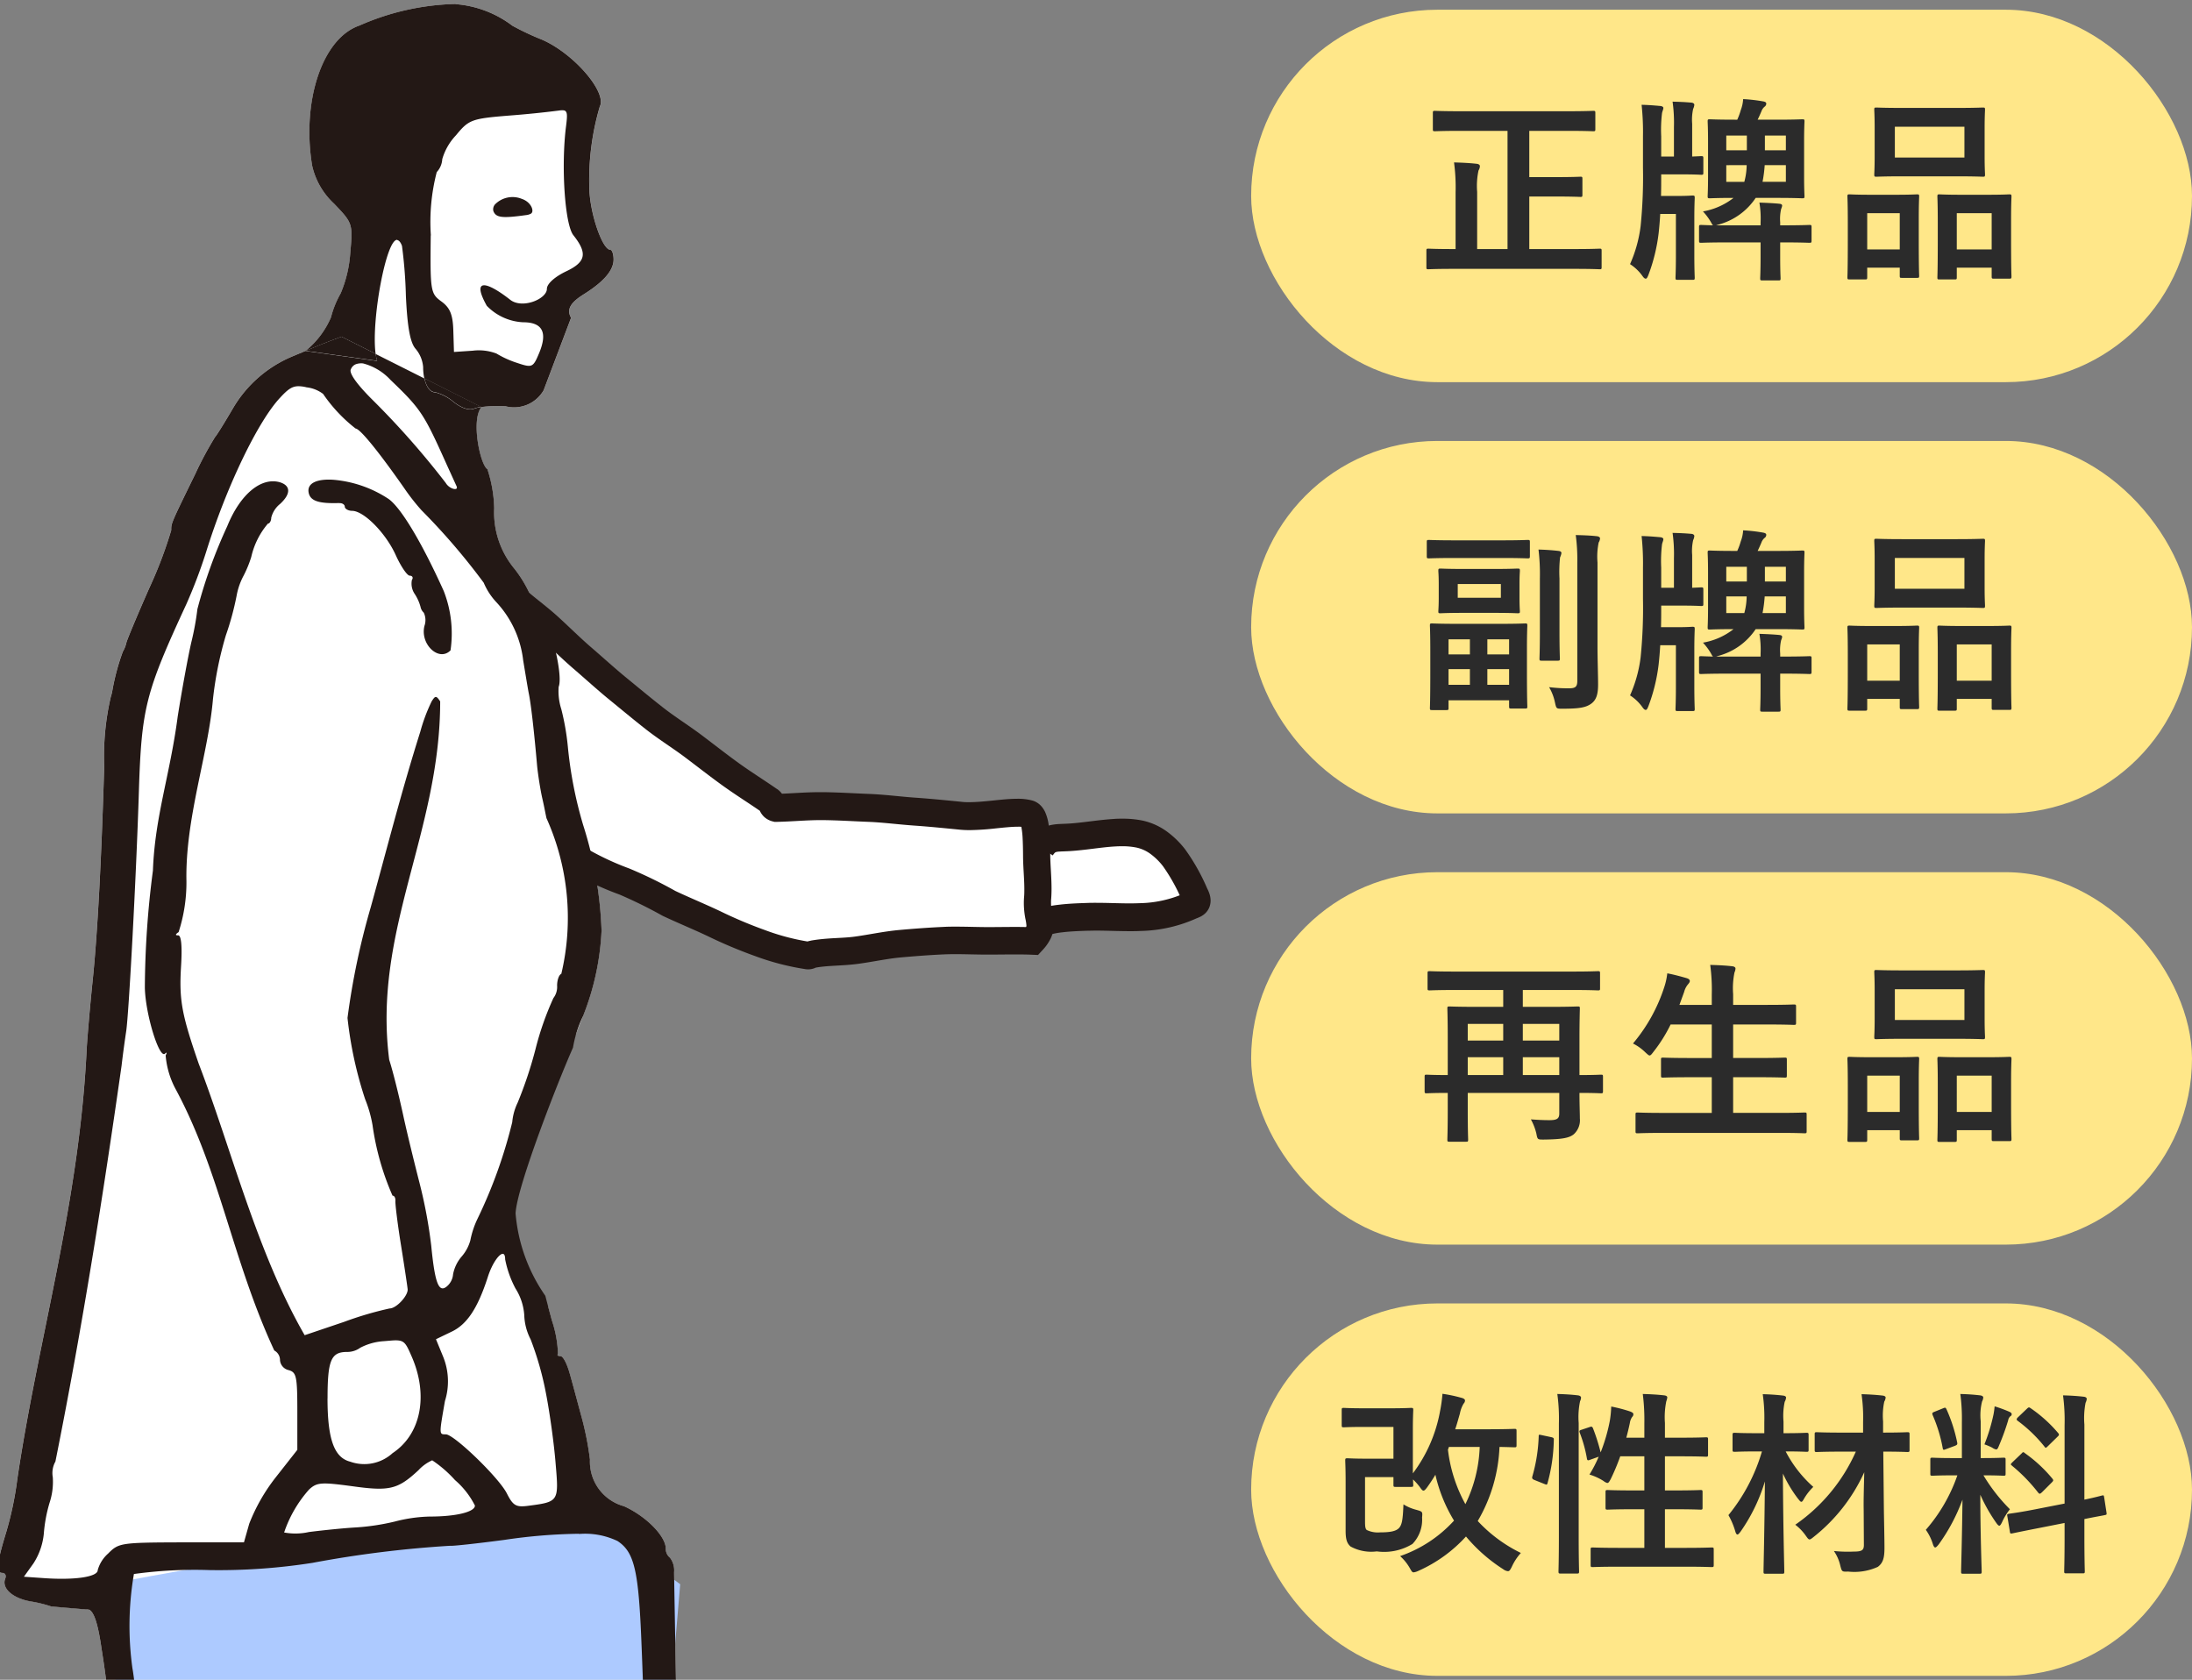 <svg xmlns="http://www.w3.org/2000/svg" width="111.831" height="85.696"><rect width="100%" height="100%" fill="#808080" stroke="none"/><defs><clipPath id="a"><path data-name="Rectangle 240" transform="translate(652 4424)" fill="#fff" stroke="#707070" d="M0 0h63.947v85.696H0z"/></clipPath></defs><g data-name="Group 938" transform="translate(-785.169 -521.504)"><rect data-name="Rectangle 241" width="48" height="19" rx="9.5" transform="translate(849 522)" fill="#ffe789"/><rect data-name="Rectangle 242" width="48" height="19" rx="9.5" transform="translate(849 544)" fill="#ffe789"/><rect data-name="Rectangle 243" width="48" height="19" rx="9.5" transform="translate(849 566)" fill="#ffe789"/><rect data-name="Rectangle 244" width="48" height="19" rx="9.5" transform="translate(849 588)" fill="#ffe789"/><g data-name="Mask Group 51" transform="translate(133.169 -3902.496)" clip-path="url(#a)"><g data-name="Group 937"><path data-name="Path 1855" d="M679.459 4456.472l12.181 8.468 13.1.956.265.973 3.448-.177s2.564 0 3.183.884a28.106 28.106 0 011.5 2.652l-7.78.8-1.326 1.144-11.758.442-10.874-4.244s-3.094-11.139-1.945-12.2" fill="#fff"/><path data-name="Path 1856" d="M688.098 4542.852a2.867 2.867 0 00-1.138-.65 4.641 4.641 0 00-1.469-.232 1.593 1.593 0 01-1.034-.448 7.838 7.838 0 01-.94-1.558 21.756 21.756 0 01-.4-.931 2.9 2.9 0 01-.173-.629.446.446 0 00-.1-.29.308.308 0 00-.245-.119c-.065 0-.078-.011-.078-.011s0-.013.012-.023a.194.194 0 00.047-.141.6.6 0 00-.03-.139.866.866 0 00-.226-.325 3.477 3.477 0 01-.378-.609v-.013a9.256 9.256 0 01-.427-1.005 5.583 5.583 0 01-.325-2.991c.069-.969.151-2.763.188-4.011.021-1.248.073-3.131.118-4.175.023-.623.048-1.463.068-2.265.992-.1 1.837-.188 2.116-.221a2.315 2.315 0 011.29.35l1.369-1.852c.323-.733.306-.768.157-9.675-.054-3.353-.112-6.361-.112-6.684a1.063 1.063 0 00-.212-.738.566.566 0 01-.212-.458c0-.638-1-1.654-2.135-2.169a2.353 2.353 0 01-1.734-2.381 15.641 15.641 0 00-.458-2.281c-.2-.738-.458-1.711-.592-2.169s-.323-.827-.458-.827-.18-.046-.123-.111a5.949 5.949 0 00-.312-1.711l-.184-.683-1.092-.6-1.282-3.779 3.183-9.217.6-.285c.087-.261.21-.574.371-.97a13.427 13.427 0 00.938-4.349 20 20 0 00-.938-5.388 20.989 20.989 0 01-.781-4 12.558 12.558 0 00-.334-1.911 3 3 0 01-.135-1.139c.289-.738-.727-4.338-1.207-4.338a.226.226 0 01-.192-.235 6.353 6.353 0 00-.859-1.454 4.487 4.487 0 01-1.03-3.084 6.768 6.768 0 00-.347-1.988c-.38-.246-.845-2.547-.3-3.174h-.007a6.394 6.394 0 011.248-.038 1.742 1.742 0 001.934-.816l1.4-3.7c-.3-.51.146-.884.661-1.207 1.016-.638 1.508-1.219 1.508-1.765 0-.269-.077-.492-.166-.492-.415-.012-1.053-1.9-1.074-3.165a13.252 13.252 0 01.536-4.146c.38-.727-1.319-2.7-2.939-3.408a13.744 13.744 0 01-1.519-.715 5.49 5.49 0 00-2.885-1.1v-.011a12.85 12.85 0 00-4.919 1.1c-1.911.658-2.95 3.877-2.415 7.142a3.752 3.752 0 001.119 1.946c.95.992.961 1.016.827 2.515a6.374 6.374 0 01-.492 2.066 4.922 4.922 0 00-.492 1.219 4.465 4.465 0 01-1.291 1.707c-.272.112-.534.224-.669.278a6.352 6.352 0 00-3.062 2.684c-.424.724-.827 1.373-.893 1.431a17.661 17.661 0 00-1.007 1.877c-1.251 2.558-1.231 2.515-1.231 2.884a21.9 21.9 0 01-1.116 2.938c-.627 1.419-1.154 2.681-1.174 2.8a1.543 1.543 0 01-.18.449 11.678 11.678 0 00-.535 1.988 2.158 2.158 0 01-.08.324 13.344 13.344 0 00-.334 3.542c-.146 4.888-.346 8.542-.581 10.844a106.33 106.33 0 00-.312 3.543c-.369 7.88-2.5 14.887-3.546 22.006a16.946 16.946 0 01-.569 2.7c-.48 1.574-.524 2.055-.177 2.055.135 0 .2.135.135.292-.192.492.377 1 1.3 1.162a6.35 6.35 0 011.05.257l1.791.153.1.009a.17.17 0 01.04.015v-.012c.255.123.458.747.635 2a46.8 46.8 0 01.57 5.645 20.407 20.407 0 00.13 5.835l.746 2.352.049.155c-.037.056 0 .163.091.288a1.28 1.28 0 00.2.22 2.68 2.68 0 001.357.422c.106 3.607.3 8.719.624 16.087l.288 6.542v.026l.013.013v.013h.026l.867.428.837.406-.106 1.325a7.821 7.821 0 00-.007 2.175 2.015 2.015 0 00.673 1.16 6.326 6.326 0 001.917.983 12.479 12.479 0 002.61.576 7.018 7.018 0 01.87.124 2.817 2.817 0 01.308.065.506.506 0 01.169.073 1.253 1.253 0 00.346.138 3.772 3.772 0 00.526.162 5.566 5.566 0 00.987.2.451.451 0 01.311.139.25.25 0 00.076.049c.04.012.079.023.128.035a2.065 2.065 0 00.373.05 8.246 8.246 0 001.105.055 6.975 6.975 0 011.074.066c.128.022.242.031.3.052a.218.218 0 01.079.037c.014.012 0 .013 0-.013a.131.131 0 00.066.112.12.12 0 00.114.01.655.655 0 00.275-.162 1.722 1.722 0 01.213-.16.493.493 0 01.016.077.219.219 0 00.107.176 1.275 1.275 0 00.269.066 5.569 5.569 0 001-.059 4.439 4.439 0 002.329-.672 4.4 4.4 0 001.245-2.063 2.616 2.616 0 00.245-1.766 3.106 3.106 0 01-.139-.376.839.839 0 01-.031-.152.294.294 0 01-.016-.087.411.411 0 00-.187-.362 2.182 2.182 0 00-.531-.289 4.8 4.8 0 00-1.552-.356 6.581 6.581 0 01-2.6-.563 1.5 1.5 0 01-.943-1.255 1.894 1.894 0 01.023-.408.251.251 0 01.122-.167.437.437 0 01.28 0 2.451 2.451 0 01.49.163 20.772 20.772 0 002.236.679c.959.249 1.946.483 2.47.567a1.92 1.92 0 001.076-.162.733.733 0 01.367-.139.322.322 0 01.244.106.93.93 0 00.477.151 3.83 3.83 0 00.722-.024 4.945 4.945 0 01.6-.033.26.26 0 01.141.021h.005a.092.092 0 00.024.074.109.109 0 00.064.05c.065.021.141.044.243.067a5.747 5.747 0 00.829.061 4.816 4.816 0 001.72-.258 1.581 1.581 0 00.538-.272.386.386 0 00.111-.182.247.247 0 00-.032-.2.168.168 0 01-.042-.09h.026a.831.831 0 00.751-.317 2.008 2.008 0 00.417-.89 2.355 2.355 0 00-.403-2.064z" fill="#fff"/><path data-name="Path 1975" d="M658.667 4518.9l-1.17-14.078s6.566-1.3 9.74-1.561 14.826-1.918 14.826-1.918l4.639 3.479-1.344 15.873-18.121 5z" fill="#adcaff"/><path data-name="Path 1857" d="M677.26 4434.421a.383.383 0 00-.09.345c.131.342.448.378 1.678.206a.622.622 0 00.262-.086v-.007c.145-.116-.008-.574-.495-.736a1.255 1.255 0 00-1.353.277" fill="#231815"/><path data-name="Path 1858" d="M669.42 4441.175l1.743.876c-.234-1.71.55-5.915 1.11-5.812v.012c.077.011.166.1.235.292a23.734 23.734 0 01.2 2.558c.077 1.622.223 2.392.5 2.7a1.639 1.639 0 01.38.927 2.761 2.761 0 00.059.578l2.906 1.461a6.363 6.363 0 011.248-.039 1.743 1.743 0 001.934-.816l1.4-3.7c-.3-.51.146-.884.661-1.207 1.016-.638 1.508-1.219 1.508-1.766 0-.269-.077-.492-.166-.492-.415-.012-1.053-1.9-1.073-3.165a13.25 13.25 0 01.535-4.146c.38-.727-1.319-2.7-2.938-3.408a13.792 13.792 0 01-1.52-.715 5.492 5.492 0 00-2.884-1.1v-.011a12.848 12.848 0 00-4.919 1.1c-1.911.658-2.95 3.877-2.415 7.142a3.751 3.751 0 001.119 1.946c.95.993.962 1.016.827 2.515a6.376 6.376 0 01-.492 2.066 4.927 4.927 0 00-.492 1.219 4.469 4.469 0 01-1.291 1.707l.338-.136a34.244 34.244 0 011.488-.581m4.561-5.17a10.067 10.067 0 01.3-3.231 1.048 1.048 0 00.281-.658 2.954 2.954 0 01.7-1.219c.658-.8.792-.85 2.727-1.007a51.247 51.247 0 002.526-.255.948.948 0 01.243-.011c.192.031.192.235.123.781-.266 2.057-.065 5.042.369 5.588.727.918.65 1.365-.369 1.846-.581.278-.981.635-.981.893 0 .515-1.254 1.041-1.873.555-1.184-.93-2-1.14-1.193.309a2.763 2.763 0 001.857.84c1.05 0 1.221.588.818 1.561-.312.75-.357.77-1.119.515a5.009 5.009 0 01-1.062-.48 2.525 2.525 0 00-1.208-.146l-.961.065-.032-1.073c-.023-.838-.169-1.184-.615-1.508-.547-.4-.569-.527-.538-3.365" fill="#231815"/><path data-name="Path 1860" d="M656.548 4506.116h-.04a.21.21 0 01.04.015z" fill="#231815"/><path data-name="Path 1861" d="M658.77 4522.391l-.091-.287c-.036.055 0 .163.091.287" fill="#231815"/><path data-name="Path 1862" d="M671.242 4442.408a2.223 2.223 0 01-.075-.357l-1.743-.876c-.46.169-1.13.426-1.488.581-.109.043-.224.09-.337.137l-.006.006z" fill="#231815"/><path data-name="Path 1863" d="M674.2 4444.008a2.362 2.362 0 01.95.5c.423.323.792.446 1.073.323a1.652 1.652 0 01.338-.073l-2.906-1.46c.093.429.289.707.545.707" fill="#231815"/><path data-name="Path 1864" d="M669.312 4449.669c.154-.011.278.077.278.18s.169.212.38.212c.615.012 1.743 1.173 2.235 2.292.257.558.569 1.016.7 1.016s.192.1.111.212a.933.933 0 00.146.726 2.308 2.308 0 01.292.65.552.552 0 00.166.3.885.885 0 01.035.672c-.235.938.738 1.854 1.33 1.25a5.962 5.962 0 00-.346-3.027c-1.141-2.527-2.192-4.26-2.818-4.7a6.014 6.014 0 00-2.781-.973c-.839-.065-1.419.158-1.285.692.1.393.535.527 1.554.492" fill="#231815"/><path data-name="Path 1865" d="M688.098 4542.851a2.858 2.858 0 00-1.138-.65 4.639 4.639 0 00-1.47-.232 1.589 1.589 0 01-1.034-.448 7.843 7.843 0 01-.94-1.558c-.15-.327-.288-.655-.4-.931a2.888 2.888 0 01-.174-.63.442.442 0 00-.1-.29.308.308 0 00-.245-.119c-.065 0-.078-.011-.078-.011s0-.013.012-.023a.193.193 0 00.048-.141.6.6 0 00-.031-.139.862.862 0 00-.226-.325 3.525 3.525 0 01-.378-.609v-.013a9.232 9.232 0 01-.427-1.005 5.584 5.584 0 01-.325-2.991c.069-.969.151-2.763.188-4.011.021-1.248.073-3.131.118-4.175.029-.787.061-1.921.083-2.886l-1.724.113c-.013 3.412-.162 8.027-.331 9.805-.33 3.573-.215 4.269 1.287 7.118.191.365.369.714.491.977a3.063 3.063 0 01.151.34l.039.1a.126.126 0 01.015.052c0-.026-.013.01-.034.037a.793.793 0 01-.149.132 2.233 2.233 0 01-.5.322 4.254 4.254 0 01-1.288.335 18.3 18.3 0 01-1.9.15 13.935 13.935 0 01-1.783-.069 3.84 3.84 0 01-.626-.12.616.616 0 01-.311-.156.582.582 0 01-.1-.251c-.018-.14-.049-.314-.069-.519-.04-.419-.07-.952-.076-1.538a22.672 22.672 0 01.184-3.35c.064-.435.136-.894.146-1.021s.072-.475.14-.8c.45-2.177.766-3.763.8-4.184a6.027 6.027 0 01.268-1.064 21.073 21.073 0 00.535-2.371 21.441 21.441 0 00.126-3.736l-1.542.1a32.052 32.052 0 01-.691 5.712c-.177.758-.367 1.617-.409 1.934a7.491 7.491 0 01-.4 2.035 14.056 14.056 0 00-.4 2.608 63.764 63.764 0 00-.253 4.319c-.043 1.77-.064 2.636-.058 3.235a7.192 7.192 0 00.2 1.468l.2.983-1.237-.074c-.724-.038-1.872-.1-2.561-.157a35.77 35.77 0 00-3.245-.073 17.282 17.282 0 00-2.475.185 1.958 1.958 0 01-.721.073c-.141-.031-.222-.12-.316-.306a1.211 1.211 0 01-.114-.394 6.735 6.735 0 01-.1-.68 32.443 32.443 0 01-.085-1.9 16.633 16.633 0 01.217-3.429.816.816 0 00.053-.36.257.257 0 00-.044-.139.124.124 0 00-.116-.058h.026v-.013a.162.162 0 01-.029-.1 2.559 2.559 0 01-.08-.443 14.619 14.619 0 01-.122-1.471 57.118 57.118 0 00-.3-3.666 58.406 58.406 0 01-.222-8.005v-.407l-.937.062h-.79c.105 3.609.3 8.728.625 16.114l.288 6.541v.026l.014.013v.013h.026l.867.427.837.406-.107 1.325a7.831 7.831 0 00-.007 2.175 2.016 2.016 0 00.673 1.16 6.323 6.323 0 001.917.983 12.491 12.491 0 002.61.576 7.009 7.009 0 01.87.124 2.846 2.846 0 01.308.065.5.5 0 01.168.073 1.248 1.248 0 00.347.138 3.749 3.749 0 00.526.162 5.525 5.525 0 00.986.2.45.45 0 01.311.139.261.261 0 00.076.05c.04.012.079.024.128.035a2.079 2.079 0 00.373.049 8.211 8.211 0 001.105.055 6.948 6.948 0 011.073.066c.128.022.242.031.3.052a.211.211 0 01.079.036c.013.012 0 .013 0-.013a.131.131 0 00.065.112.121.121 0 00.115.01.653.653 0 00.274-.162 1.672 1.672 0 01.213-.16.419.419 0 01.016.077.221.221 0 00.107.176 1.262 1.262 0 00.269.066 5.563 5.563 0 001-.059 4.437 4.437 0 002.329-.672 4.4 4.4 0 001.245-2.063 2.617 2.617 0 00.245-1.766 3.052 3.052 0 01-.139-.376.879.879 0 01-.031-.152.316.316 0 01-.016-.087.409.409 0 00-.187-.362 2.18 2.18 0 00-.53-.289 4.8 4.8 0 00-1.552-.356 6.586 6.586 0 01-2.6-.563 1.5 1.5 0 01-.943-1.255 1.9 1.9 0 01.022-.408.252.252 0 01.122-.167.438.438 0 01.28 0 2.453 2.453 0 01.49.163 20.7 20.7 0 002.236.679c.959.249 1.947.483 2.47.567a1.92 1.92 0 001.076-.162.733.733 0 01.367-.139.325.325 0 01.244.106.929.929 0 00.477.151 3.831 3.831 0 00.722-.024 5.019 5.019 0 01.6-.033.256.256 0 01.141.022h.005a.049.049 0 010-.012.125.125 0 01-.009-.027h.013c-.005.009 0 .018 0 .027a.055.055 0 00.006.012h-.008a.1.1 0 00.023.074.111.111 0 00.064.049c.066.021.141.045.243.067a5.852 5.852 0 00.828.061 4.807 4.807 0 001.72-.258 1.584 1.584 0 00.539-.272.39.39 0 00.111-.182.247.247 0 00-.033-.2.167.167 0 01-.042-.089h.026a.832.832 0 00.751-.318 2.014 2.014 0 00.417-.889 2.356 2.356 0 00-.412-2.061m-13.172 6.32a.785.785 0 00.627.155 1.066 1.066 0 01.331-.021.246.246 0 01.181.069.477.477 0 00.308.156 1.784 1.784 0 00.461.047 6.614 6.614 0 011.446.22 3.336 3.336 0 01.615.2c.066.034.129.058.169.082.014.013.027.025.04.025a2.782 2.782 0 01-.747 1.346 1.313 1.313 0 01-.646.467 5.227 5.227 0 01-1.345.083q-2.061-.011-3.246-.087a5.622 5.622 0 01-1.482-.219 14.447 14.447 0 00-4.179-.958 6.061 6.061 0 01-1.88-.345 1.932 1.932 0 01-1.04-.741 1.812 1.812 0 01-.018-1.36 14.368 14.368 0 00.267-1.474 2 2 0 01.317-.86c.085-.094.122-.157.209-.2a1.4 1.4 0 01.518-.079h.026c.6-.007 1.769.043 4.2.165a7.99 7.99 0 012.017.266 1.2 1.2 0 01.738.751 6.125 6.125 0 001.33 1.737 4.268 4.268 0 00.78.574m11.351-4.059a4.3 4.3 0 01-2.161.031 17.267 17.267 0 00-2.737-.152 5.414 5.414 0 01-1.8-.169c-.376-.141-1.489-.437-2.477-.672a6.233 6.233 0 01-1.815-.641.748.748 0 01-.352-.318c-.055-.089-.044-.151.041-.242a.512.512 0 01.138-.07c.078-.016.191-.045.317-.062.252-.044.57-.081.924-.1a8.656 8.656 0 011.9.013 7.986 7.986 0 002.548-.259l1.717-.375.616.54a5.8 5.8 0 001.209.826 1.542 1.542 0 00.936.237 1.733 1.733 0 01.4.01 3.691 3.691 0 01.539.162c.412.153.608.387.616.615s-.151.451-.552.63" fill="#231815"/><path data-name="Path 1866" d="M686.214 4543.867a3.711 3.711 0 00-.539-.162 1.714 1.714 0 00-.4-.01 1.542 1.542 0 01-.936-.237 5.791 5.791 0 01-1.209-.826l-.616-.54-1.717.375a7.993 7.993 0 01-2.548.259 8.659 8.659 0 00-1.9-.013 9.429 9.429 0 00-.924.105c-.127.017-.24.047-.317.063a.512.512 0 00-.138.07c-.085.091-.1.153-.041.242a.749.749 0 00.352.317 6.251 6.251 0 001.815.641c.988.235 2.1.53 2.477.671a5.413 5.413 0 001.8.169 17.3 17.3 0 012.736.151 4.307 4.307 0 002.161-.031c.4-.179.573-.413.552-.63s-.2-.462-.616-.615" fill="#231815"/><g data-name="Group 936" fill="#231815"><path data-name="Path 1867" d="M680.891 4468.337a15.327 15.327 0 002.716 1.3 23.56 23.56 0 012.2 1.085c.786.369 1.565.688 2.3 1.036a24.057 24.057 0 002.4 1.011 12.948 12.948 0 002.585.673l.092-.7-.1.7a1.029 1.029 0 00.144.011.9.9 0 00.3-.051.922.922 0 00.133-.059l.018-.01-.186-.357.033.4a.457.457 0 00.153-.044l-.186-.357.033.4h.035l.035-.006c.639-.121 1.38-.089 2.2-.2.783-.109 1.5-.267 2.184-.327.738-.066 1.47-.122 2.2-.154.186-.008.376-.011.569-.011.52 0 1.063.023 1.63.023h.012c.453 0 .909-.008 1.359-.008.3 0 .594 0 .882.014l.326.013.221-.239a2.421 2.421 0 00.43-.614 1.548 1.548 0 00.146-.659 3.313 3.313 0 00-.078-.61 2.812 2.812 0 01-.056-.537c0-.064 0-.133.008-.208.013-.172.018-.342.018-.511 0-.629-.064-1.24-.066-1.743a11.416 11.416 0 00-.079-1.508 2.422 2.422 0 00-.175-.648 1.22 1.22 0 00-.219-.332.97.97 0 00-.433-.268 2.8 2.8 0 00-.776-.092c-.4 0-.828.048-1.25.091s-.84.083-1.2.083c-.132 0-.256 0-.369-.016-.782-.077-1.57-.157-2.371-.213-.754-.051-1.543-.159-2.375-.192-.774-.03-1.568-.082-2.382-.09h-.107c-.8 0-1.568.076-2.286.09l.015.707.173-.686-.1.413.29-.3a.448.448 0 00-.186-.109l-.1.413.29-.3-.3.319.391-.207a.455.455 0 00-.087-.113l-.3.319.391-.207-.154.081.156-.076-.154.081.156-.076v-.01a1.435 1.435 0 00-.105-.2 1.112 1.112 0 00-.274-.289l-.008-.006h-.007c-.669-.464-1.346-.885-1.972-1.338s-1.252-.944-1.9-1.433c-.671-.5-1.35-.923-1.939-1.385-.618-.483-1.23-.992-1.85-1.5-.6-.49-1.187-1.027-1.8-1.555-.582-.5-1.143-1.062-1.747-1.611-.646-.584-1.309-1.038-1.817-1.533l-.983 1.017c.628.6 1.3 1.063 1.849 1.563.57.517 1.139 1.089 1.776 1.637.592.509 1.187 1.054 1.827 1.578.615.5 1.234 1.018 1.874 1.519.672.524 1.36.95 1.961 1.4.634.476 1.265.973 1.924 1.448.68.49 1.365.915 1.993 1.352l.4-.581-.419.57.177-.241-.254.157.077.084.177-.241-.254.157.151-.093-.159.079.008.014.151-.093-.159.079.028.06a1 1 0 00.219.306.99.99 0 00.439.233l.092.023h.1c.79-.017 1.548-.091 2.256-.09h.094c.761.007 1.541.057 2.34.089.741.028 1.516.133 2.333.19.77.053 1.545.132 2.33.209.169.017.338.023.507.023a13.36 13.36 0 001.346-.091c.424-.044.816-.084 1.105-.083a1.494 1.494 0 01.38.036l.125-.428-.326.307a.453.453 0 00.2.12l.125-.428-.326.307.156-.147-.194.1a.227.227 0 00.038.051l.156-.147-.194.1a.756.756 0 01.042.149 4.288 4.288 0 01.064.591c.013.247.019.532.021.837 0 .6.066 1.2.065 1.735 0 .141 0 .277-.013.4-.008.11-.012.215-.012.314a4.235 4.235 0 00.078.792 2.4 2.4 0 01.055.354.118.118 0 01-.015.064 1.072 1.072 0 01-.186.249l.519.48.028-.707a24.575 24.575 0 00-.937-.016c-.466 0-.923.008-1.36.008h-.011c-.526 0-1.069-.023-1.63-.023-.208 0-.418 0-.631.013-.762.034-1.516.09-2.268.158-.8.073-1.542.239-2.249.335-.646.093-1.413.056-2.262.207l.127.7-.057-.705a1.017 1.017 0 00-.259.056 1.03 1.03 0 00-.13.058l-.022.012.217.41-.135-.443a.489.489 0 00-.082.033l.217.41-.135-.443.152.5v-.538a.527.527 0 00-.152.023l.152.5v-.111l.058-.405h-.058v.409l.058-.405h-.01a11.6 11.6 0 01-2.3-.606 22.585 22.585 0 01-2.255-.953c-.781-.37-1.561-.689-2.3-1.038a22.463 22.463 0 00-2.344-1.143 13.982 13.982 0 01-2.466-1.19l-.709 1.224z"/><path data-name="Path 1868" d="M705.71 4467.642a.61.61 0 01.12-.151l.029-.017a.761.761 0 01.2-.03c.117-.009.286-.011.5-.023.846-.051 1.624-.2 2.348-.239.113-.007.227-.01.338-.01a3.583 3.583 0 01.751.071 1.885 1.885 0 01.707.327 3.2 3.2 0 01.634.626 9.234 9.234 0 01.962 1.733c.027.056.044.093.048.105l.291-.093h-.3a.3.3 0 00.012.093l.291-.093h.186l-.451-.184a.484.484 0 00-.037.184h.488l-.451-.184.5.2-.349-.409a.542.542 0 00-.147.205l.5.2-.349-.409.253.3-.188-.342a.376.376 0 00-.065.046l.253.3-.188-.342.085.155-.078-.159h-.007l.085.155-.078-.159c-.009.005-.061.022-.158.068a5.9 5.9 0 01-2.315.511c-.162.007-.329.01-.5.01-.545 0-1.122-.029-1.715-.029-.15 0-.3 0-.453.007-.467.016-.952.032-1.442.092a5.267 5.267 0 00-1.464.375l.565 1.3a3.887 3.887 0 011.073-.268c.4-.05.85-.067 1.314-.082.133 0 .269-.006.407-.006.545 0 1.123.029 1.715.029.185 0 .371 0 .559-.011a7.282 7.282 0 002.869-.65l-.03-.062.028.063-.03-.062.028.063c.007 0 .08-.028.2-.086a1.028 1.028 0 00.212-.145.878.878 0 00.228-.32.932.932 0 00.068-.35 1.16 1.16 0 00-.083-.416c-.037-.1-.073-.166-.09-.2a10.4 10.4 0 00-1.127-2 4.623 4.623 0 00-.919-.9 3.3 3.3 0 00-1.237-.563 4.971 4.971 0 00-1.05-.1c-.143 0-.284 0-.42.013-.846.051-1.624.2-2.348.239-.156.009-.3.012-.458.021a2.8 2.8 0 00-.372.043 1.576 1.576 0 00-.629.265 1.918 1.918 0 00-.5.551l1.2.753z"/></g><path data-name="Path 1869" d="M672.028 4498.136c1.453-.961 1.843-2.964.961-4.953-.28-.646-.358-.8-.807-.8-.144 0-.335.022-.593.042a3 3 0 00-1.216.338 1.118 1.118 0 01-.672.212c-.816 0-.993.424-.993 2.369 0 2.069.335 3.019 1.15 3.231a2.141 2.141 0 002.17-.439z" fill="none"/><path data-name="Path 1870" d="M674.743 4448.643c.177.312.692.435.535.134-.043-.092-.254-.561-.48-1.052-1.173-2.615-1.317-2.85-2.881-4.347a2.884 2.884 0 00-1.4-.839.843.843 0 00-.346.034.452.452 0 00-.278.278c-.08.212.358.807 1.173 1.611a42.428 42.428 0 013.677 4.181z" fill="none"/><path data-name="Path 1871" d="M667.767 4499.99a6.33 6.33 0 00-1.273 2.192 3.136 3.136 0 001.265-.023c.7-.089 1.777-.2 2.392-.234a11.629 11.629 0 001.988-.3 7.633 7.633 0 011.789-.255c1.342 0 2.3-.237 2.3-.561a4.216 4.216 0 00-1.016-1.3 6.2 6.2 0 00-1.173-1.016v.012a2.109 2.109 0 00-.693.5c-1.05.973-1.465 1.085-3.376.816-1.588-.212-1.8-.203-2.203.169z" fill="none"/><path data-name="Path 1872" d="M677.681 4487.975c-.177-.069-.569.447-.8 1.2-.515 1.585-1.062 2.4-1.854 2.773l-.784.378.357.872a3.341 3.341 0 01.1 2.281c-.3 1.731-.3 1.7.046 1.7.423 0 2.727 2.223 3.119 3.027.3.593.458.692 1.016.627 1.634-.212 1.634-.2 1.465-2.169a38.21 38.21 0 00-.492-3.577 15.935 15.935 0 00-.781-2.75 2.873 2.873 0 01-.326-1.25 2.906 2.906 0 00-.435-1.331 5.319 5.319 0 01-.535-1.5c-.004-.17-.038-.258-.096-.281z" fill="none"/><path data-name="Path 1873" d="M664.448 4502.693l.269-.95a9.315 9.315 0 011.354-2.369l1.1-1.4v-1.98c0-1.786-.046-1.977-.449-2.089a.567.567 0 01-.435-.5.553.553 0 00-.292-.5c-2.146-4.627-2.75-9.073-5.007-13.288a4.384 4.384 0 01-.535-1.765c.078-.146.054-.181-.034-.089-.3.267-1-2.046-1.027-3.376a47.471 47.471 0 01.412-5.969c.1-2.761.873-4.873 1.264-7.857.212-1.342.524-3.042.693-3.78a14.056 14.056 0 00.312-1.7 25.4 25.4 0 011.522-4.226c.669-1.655 1.754-2.538 2.715-2.235.535.178.524.592-.023 1.1a1.3 1.3 0 00-.447.7c0 .157-.08.3-.169.3a3.979 3.979 0 00-.85 1.7 5.857 5.857 0 01-.4.973 3.45 3.45 0 00-.349 1.015 14.542 14.542 0 01-.547 2.012 18.362 18.362 0 00-.658 3.254c-.246 2.861-1.419 6.08-1.353 9.287a8.214 8.214 0 01-.4 2.6c-.177.121-.189.166-.02.166s.211.538.143 1.612c-.1 1.7.035 2.435.9 4.927 1.677 4.372 2.961 9.614 5.408 13.86l2.014-.681a17.5 17.5 0 012.324-.684c.346 0 .961-.669.916-.993-.012-.123-.166-1.119-.335-2.215s-.3-2.124-.289-2.269-.046-.277-.146-.277a13.6 13.6 0 01-1.019-3.589 6.4 6.4 0 00-.378-1.331 19.991 19.991 0 01-.9-4.146 37.4 37.4 0 011.185-5.645c.85-3.073 1.554-5.869 2.527-8.953a8.867 8.867 0 01.581-1.553c.189-.3.235-.3.435 0-.009 6.684-3.454 11.7-2.6 18.287.192.592.5 1.866.715 2.838s.592 2.515.827 3.431a24.643 24.643 0 01.6 3.208c.192 1.934.392 2.426.8 2.08a.9.9 0 00.315-.616 1.943 1.943 0 01.446-.915 2.106 2.106 0 00.435-.816 4.556 4.556 0 01.369-1.108 24.77 24.77 0 001.768-4.919 2.873 2.873 0 01.278-1 21.013 21.013 0 00.907-2.719 15.12 15.12 0 01.916-2.615.934.934 0 00.188-.635c0-.291.1-.561.215-.6a12.4 12.4 0 00-.75-7.926c-.023-.054-.112-.5-.212-.993s-.223-1.23-.269-1.656c-.157-1.808-.323-3.251-.435-3.766-.057-.3-.18-1.05-.281-1.654a5.222 5.222 0 00-1.385-2.984 3.347 3.347 0 01-.627-.973 33.449 33.449 0 00-3.176-3.7 10.95 10.95 0 01-.881-1.127c-1.353-1.935-2.258-3.031-2.481-3.042a7.808 7.808 0 01-1.657-1.765 1.718 1.718 0 00-.838-.335 1.76 1.76 0 00-.39-.057c-.346-.012-.561.146-.973.592-1.139 1.219-2.75 4.583-3.765 7.857a25.842 25.842 0 01-1.008 2.661c-2.089 4.514-2.292 5.3-2.426 9.579-.134 4.3-.512 11.334-.647 12.215-.046.3-.157 1.085-.235 1.754-.938 6.573-1.98 13.214-3.376 20.2a1.2 1.2 0 00-.134.8 3.4 3.4 0 01-.166 1.308 7.574 7.574 0 00-.292 1.577 3.384 3.384 0 01-.526 1.508l-.489.684.938.065c1.631.123 2.827-.054 2.827-.4a1.751 1.751 0 01.547-.861c.527-.526.638-.549 3.734-.549z" fill="none"/><path data-name="Path 1874" d="M684.723 4507.905c-.146-3.769-.358-4.719-1.227-5.288a3.836 3.836 0 00-1.969-.358v-.011a28.032 28.032 0 00-3.8.312c-1.431.192-2.672.326-2.761.3a56.515 56.515 0 00-7.03.872 30.955 30.955 0 01-5.243.369 22.64 22.64 0 00-3.868.2 15.67 15.67 0 00-.077 4.8c.2 1.1.392 4.078.558 8.627.123 3.265.3 3.711 1.488 3.811 2.5.358 3.254.827 6.85.246a33.345 33.345 0 006.048-.334 8.805 8.805 0 012.066-.158 11.055 11.055 0 001.957-.112 1.425 1.425 0 01.738.092c.358.111.647.1.647 0s.55-.168 1.219-.134 1.219-.046 1.219-.146.223-.169.5-.146a2.888 2.888 0 002.458-.558l.6-.561-.123-4.146c-.058-2.281-.17-5.735-.25-7.677z" fill="none"/><path data-name="Path 1875" d="M686.503 4510.889c-.054-3.353-.112-6.361-.112-6.684a1.063 1.063 0 00-.212-.738.567.567 0 01-.212-.458c0-.638-1-1.655-2.135-2.169a2.354 2.354 0 01-1.734-2.381 15.668 15.668 0 00-.458-2.28c-.2-.738-.458-1.711-.592-2.169s-.323-.828-.458-.828-.18-.045-.123-.111a5.931 5.931 0 00-.312-1.711c-.136-.507-.248-.915-.333-1.253a8.589 8.589 0 01-1.518-4.2c.053-1.36 2.23-6.9 2.928-8.459a6.009 6.009 0 01.519-1.622 13.42 13.42 0 00.939-4.349 19.982 19.982 0 00-.939-5.388 20.99 20.99 0 01-.781-4 12.556 12.556 0 00-.334-1.912 3 3 0 01-.134-1.138c.289-.738-.727-4.338-1.208-4.338a.226.226 0 01-.192-.235 6.339 6.339 0 00-.859-1.454 4.487 4.487 0 01-1.03-3.084 6.816 6.816 0 00-.346-1.989c-.381-.246-.846-2.547-.3-3.174h-.007a1.675 1.675 0 00-.338.074c-.28.122-.65 0-1.073-.323a2.36 2.36 0 00-.95-.5c-.256 0-.452-.278-.545-.707l-2.488-1.25a2.262 2.262 0 00.075.356l-3.649-.51.006-.006c-.273.112-.535.224-.67.279a6.344 6.344 0 00-3.061 2.684c-.424.724-.827 1.373-.893 1.431a17.622 17.622 0 00-1.007 1.877c-1.25 2.557-1.231 2.515-1.231 2.884a21.93 21.93 0 01-1.116 2.939c-.627 1.419-1.153 2.681-1.173 2.8a1.555 1.555 0 01-.18.45 11.6 11.6 0 00-.535 1.988 2.2 2.2 0 01-.08.323 13.365 13.365 0 00-.335 3.543c-.146 4.887-.346 8.541-.581 10.844-.134 1.273-.269 2.87-.312 3.543-.369 7.88-2.5 14.887-3.545 22.007a17.018 17.018 0 01-.57 2.7c-.481 1.574-.523 2.054-.178 2.054.135 0 .2.135.135.292-.192.492.378 1 1.3 1.162a6.387 6.387 0 011.05.257l1.791.153a.234.234 0 01.1.009h.04c.255.122.458.747.635 2a46.761 46.761 0 01.569 5.645 20.4 20.4 0 00.131 5.836l.746 2.351c.091.015.12.071.054.139v.016l.091.287a1.292 1.292 0 00.2.22c.592.515 2.638.649 8.3.55 4.784-.092 5.623-.146 7-.426a1.147 1.147 0 01.8 0l2.453.009c.077-.042 1.339-.2 2.8-.334s2.973-.3 3.365-.347a2.31 2.31 0 011.29.35l1.369-1.853c.318-.731.3-.766.153-9.672zm-8.192-21.137a2.9 2.9 0 01.435 1.331 2.879 2.879 0 00.327 1.25 15.932 15.932 0 01.781 2.75c.192.984.415 2.592.492 3.577.169 1.968.169 1.957-1.465 2.169-.558.065-.715-.034-1.016-.627-.392-.8-2.7-3.027-3.119-3.027-.347 0-.347.031-.046-1.7a3.342 3.342 0 00-.1-2.281l-.358-.872.784-.378c.793-.369 1.339-1.188 1.854-2.773.234-.75.627-1.265.8-1.2.057.023.092.111.092.277a5.323 5.323 0 00.537 1.504zm-8.338 10.069c1.911.269 2.326.157 3.376-.816a2.11 2.11 0 01.692-.5v-.012a6.2 6.2 0 011.173 1.016 4.217 4.217 0 011.016 1.3c0 .323-.959.56-2.3.56a7.634 7.634 0 00-1.789.255 11.622 11.622 0 01-1.988.3c-.615.034-1.688.145-2.392.234a3.137 3.137 0 01-1.265.023 6.329 6.329 0 011.273-2.192c.402-.368.613-.38 2.202-.168zm-1.262-4.481c0-1.945.177-2.369.993-2.369a1.12 1.12 0 00.672-.212 3 3 0 011.216-.338c.257-.02.449-.042.593-.042.449 0 .526.157.807.8.881 1.989.492 3.992-.962 4.953a2.141 2.141 0 01-2.169.435c-.817-.208-1.152-1.158-1.152-3.227zm1.185-52.488a.452.452 0 01.278-.278.843.843 0 01.346-.034 2.884 2.884 0 011.4.839c1.565 1.5 1.708 1.731 2.881 4.347.226.492.437.96.48 1.052.158.3-.357.177-.535-.134a42.48 42.48 0 00-3.677-4.181c-.818-.804-1.256-1.399-1.176-1.611zm-12.364 60.391a1.752 1.752 0 00-.547.861c0 .347-1.2.524-2.827.4l-.938-.065.489-.684a3.385 3.385 0 00.526-1.508 7.582 7.582 0 01.292-1.577 3.4 3.4 0 00.166-1.308 1.2 1.2 0 01.134-.8c1.4-6.984 2.438-13.626 3.376-20.2.077-.669.189-1.451.235-1.754.135-.881.513-7.912.647-12.215.134-4.28.338-5.065 2.426-9.579a25.839 25.839 0 001.007-2.661c1.016-3.274 2.626-6.639 3.766-7.857.412-.447.626-.6.972-.592a1.761 1.761 0 01.39.057 1.717 1.717 0 01.838.335 7.812 7.812 0 001.657 1.765c.223.012 1.127 1.108 2.481 3.042a10.918 10.918 0 00.881 1.127 33.442 33.442 0 013.176 3.7 3.348 3.348 0 00.627.973 5.222 5.222 0 011.385 2.984c.1.6.223 1.354.28 1.654.112.515.278 1.958.435 3.766.046.426.158 1.176.269 1.656s.189.939.212.993a12.4 12.4 0 01.75 7.926c-.114.042-.215.312-.215.6a.935.935 0 01-.188.635 15.1 15.1 0 00-.916 2.615 21.013 21.013 0 01-.907 2.719 2.875 2.875 0 00-.278 1 24.768 24.768 0 01-1.768 4.919 4.561 4.561 0 00-.369 1.108 2.106 2.106 0 01-.435.816 1.943 1.943 0 00-.446.915.9.9 0 01-.315.616c-.412.346-.612-.146-.8-2.08a24.662 24.662 0 00-.6-3.208c-.235-.916-.616-2.458-.827-3.431s-.524-2.246-.716-2.838c-.85-6.583 2.6-11.6 2.6-18.287-.2-.3-.247-.3-.435 0a8.858 8.858 0 00-.581 1.553c-.973 3.084-1.677 5.88-2.527 8.953a37.414 37.414 0 00-1.185 5.645 20.008 20.008 0 00.9 4.146 6.4 6.4 0 01.378 1.331 13.6 13.6 0 001.019 3.589c.1 0 .157.122.146.277s.112 1.176.289 2.269.323 2.091.335 2.215c.045.323-.57.993-.916.993a17.5 17.5 0 00-2.323.684l-2.014.681c-2.446-4.246-3.731-9.488-5.408-13.86-.861-2.492-1-3.23-.9-4.927.068-1.074.011-1.611-.143-1.611s-.157-.045.02-.166a8.217 8.217 0 00.4-2.6c-.066-3.207 1.108-6.426 1.353-9.287a18.362 18.362 0 01.658-3.254 14.535 14.535 0 00.547-2.012 3.451 3.451 0 01.349-1.015 5.851 5.851 0 00.4-.973 3.979 3.979 0 01.85-1.7c.089 0 .169-.143.169-.3a1.3 1.3 0 01.447-.7c.546-.5.558-.918.023-1.1-.961-.3-2.046.58-2.715 2.235a25.4 25.4 0 00-1.522 4.226 14.048 14.048 0 01-.312 1.7c-.169.738-.48 2.438-.693 3.78-.391 2.984-1.164 5.1-1.264 7.857a47.492 47.492 0 00-.412 5.969c.023 1.331.727 3.643 1.027 3.376.089-.092.112-.057.034.089a4.382 4.382 0 00.535 1.765c2.257 4.215 2.861 8.661 5.007 13.288a.553.553 0 01.292.5.567.567 0 00.435.5c.4.111.449.3.449 2.089v1.98l-1.1 1.4a9.32 9.32 0 00-1.354 2.369l-.269.95h-3.185c-3.093.009-3.205.032-3.732.558zm26.971 17.045a2.887 2.887 0 01-2.458.558c-.28-.023-.5.046-.5.146s-.546.166-1.219.146-1.219.031-1.219.134-.289.111-.647 0a1.423 1.423 0 00-.738-.092 11.06 11.06 0 01-1.957.112 8.806 8.806 0 00-2.066.158 33.362 33.362 0 01-6.048.334c-3.6.581-4.347.112-6.85-.246-1.185-.1-1.365-.547-1.488-3.811-.166-4.549-.357-7.522-.558-8.627a15.673 15.673 0 01.077-4.8 22.634 22.634 0 013.868-.2 30.952 30.952 0 005.242-.369 56.528 56.528 0 017.03-.872c.089.023 1.33-.111 2.761-.3a28.031 28.031 0 013.8-.312v.011a3.837 3.837 0 011.969.358c.87.569 1.081 1.519 1.227 5.288.08 1.942.192 5.4.258 7.677l.123 4.146z" fill="#231815"/></g></g><path data-name="Path 2169" d="M862.08 528.18v6.03h-1.55v-2.92a3.771 3.771 0 01.07-1.09.439.439 0 00.07-.22c0-.06-.06-.11-.17-.12-.35-.04-.77-.06-1.15-.07a9.388 9.388 0 01.08 1.52v2.9h-.15c-.88 0-1.18-.02-1.24-.02-.09 0-.1.01-.1.11v.83c0 .1.01.11.1.11.06 0 .36-.02 1.24-.02h6.25c.89 0 1.19.02 1.25.02.09 0 .1-.01.1-.11v-.83c0-.1-.01-.11-.1-.11-.06 0-.36.02-1.25.02h-2.34v-2.68h1.39c.86 0 1.16.02 1.22.02.09 0 .1-.01.1-.11v-.81c0-.1-.01-.11-.1-.11-.06 0-.36.02-1.22.02h-1.39v-2.36h1.94c.93 0 1.26.02 1.32.02.1 0 .11-.01.11-.11v-.82c0-.1-.01-.11-.11-.11-.06 0-.39.02-1.32.02h-5.43c-.93 0-1.26-.02-1.32-.02-.1 0-.11.01-.11.11v.82c0 .1.01.11.11.11.06 0 .39-.02 1.32-.02zm12.91 4.82h-2.27l.13-.04a3.308 3.308 0 001.89-1.36h1.1c.9 0 1.21.02 1.28.02.1 0 .11-.01.11-.11 0-.06-.02-.35-.02-1v-1.8c0-.66.02-.96.02-1.01 0-.1-.01-.11-.11-.11-.07 0-.38.02-1.28.02h-1c.07-.14.13-.28.19-.42a.565.565 0 01.16-.24.192.192 0 00.09-.16c0-.06-.05-.09-.14-.11a8.246 8.246 0 00-1.04-.12 1.848 1.848 0 01-.12.56 3.332 3.332 0 01-.18.49h-.13c-.9 0-1.2-.02-1.27-.02-.1 0-.11.01-.11.11 0 .06.02.35.02 1.01v1.8c0 .65-.02.94-.02 1 0 .1.01.11.11.11.07 0 .36-.02 1.21-.02a3.488 3.488 0 01-1.56.69 3.009 3.009 0 01.42.57c.04.07.06.12.1.14-.4-.01-.57-.02-.61-.02-.1 0-.11.01-.11.11v.68c0 .11.01.12.11.12.06 0 .39-.02 1.37-.02h1.66v.76c0 .69-.02 1.01-.02 1.07 0 .1.01.11.11.11h.82c.1 0 .11-.01.11-.11 0-.05-.02-.38-.02-1.07v-.76h.13c.97 0 1.3.02 1.36.02.1 0 .11-.01.11-.12v-.68c0-.1-.01-.11-.11-.11-.06 0-.39.02-1.36.02h-.13v-.16a2.236 2.236 0 01.05-.68.582.582 0 00.05-.16c0-.06-.04-.09-.13-.1-.28-.03-.72-.05-1.03-.06a4.767 4.767 0 01.06 1.01zm.1-2.22a6.766 6.766 0 00.11-.85h1.08v.85zm-.81-.85a3.354 3.354 0 01-.12.85h-.92v-.85zm2-1.51v.75h-1.07v-.75zm-3.04.75v-.75h1.05v.75zm-4.25.89a25.056 25.056 0 01-.12 2.98 6.829 6.829 0 01-.54 1.94 2.286 2.286 0 01.63.6c.07.1.12.14.17.14s.08-.05.13-.17a8.981 8.981 0 00.53-2.16c.03-.28.06-.6.08-.97h.8v2.09c0 .77-.02 1.11-.02 1.16 0 .1.01.11.12.11h.74c.11 0 .12-.01.12-.11 0-.05-.02-.39-.02-1.16v-1.87c0-.68.02-.98.02-1.04 0-.11-.01-.12-.12-.12-.05 0-.25.02-.69.02h-.91c.01-.34.01-.7.01-1.1h1.09c.67 0 .88.02.95.02.1 0 .11-.01.11-.11v-.72c0-.11-.01-.12-.11-.12-.05 0-.18.01-.46.02v-1.67a2.54 2.54 0 01.05-.76.612.612 0 00.06-.21c0-.05-.05-.1-.14-.11-.35-.03-.59-.04-.97-.05a7.775 7.775 0 01.07 1.29v1.51h-.65v-1.03a7.069 7.069 0 01.04-1.17c.01-.09.07-.2.07-.28 0-.05-.06-.09-.16-.1-.34-.03-.58-.05-.95-.06a13.088 13.088 0 01.07 1.6zm13.24-3.05c-.94 0-1.27-.02-1.33-.02-.1 0-.11.01-.11.11 0 .07.02.33.02.93v1.45c0 .6-.02.86-.02.92 0 .11.01.12.11.12.06 0 .39-.02 1.33-.02h2.76c.95 0 1.27.02 1.34.02.1 0 .11-.01.11-.12 0-.06-.02-.32-.02-.92v-1.45c0-.6.02-.86.02-.93 0-.1-.01-.11-.11-.11-.07 0-.39.02-1.34.02zm-.39.96h3.55v1.57h-3.55zm3.05 7.79c.1 0 .11-.01.11-.11v-.49h1.78v.44c0 .11.01.12.11.12h.79c.1 0 .11-.01.11-.12 0-.06-.02-.34-.02-1.84v-1.07c0-.8.02-1.09.02-1.15 0-.11-.01-.12-.11-.12-.06 0-.32.02-1.09.02h-1.38c-.77 0-1.03-.02-1.1-.02-.09 0-.1.01-.1.12 0 .06.02.35.02 1.3v.93c0 1.53-.02 1.81-.02 1.88 0 .1.01.11.1.11zm.11-3.38h1.78v1.85H885zm-4.68 3.38c.1 0 .11-.01.11-.12v-.48h1.66v.41c0 .1.01.11.1.11h.78c.1 0 .11-.01.11-.11 0-.06-.02-.35-.02-1.85v-1.05c0-.79.02-1.08.02-1.14 0-.1-.01-.11-.11-.11-.07 0-.32.02-1.07.02h-1.31c-.74 0-.99-.02-1.06-.02-.1 0-.11.01-.11.11 0 .07.02.35.02 1.31v.93c0 1.53-.02 1.81-.02 1.87 0 .11.01.12.11.12zm.11-3.38h1.66v1.85h-1.66z" fill="#2b2b2b"/><path data-name="Path 2170" d="M858.95 557.73c.11 0 .12-.01.12-.1v-.4h3.09v.31c0 .1.01.11.11.11h.71c.1 0 .11-.01.11-.11 0-.06-.02-.35-.02-1.87v-1.08c0-.81.02-1.11.02-1.17 0-.1-.01-.11-.11-.11-.06 0-.37.02-1.28.02h-2.18c-.9 0-1.22-.02-1.29-.02-.1 0-.11.01-.11.11 0 .07.02.36.02 1.33v.98c0 1.55-.02 1.83-.02 1.9 0 .09.01.1.11.1zm2.1-1.29v-.8h1.11v.8zm-1.98 0v-.8h1.09v.8zm3.09-2.32v.77h-1.11v-.77zm-3.09 0h1.09v.77h-1.09zm7.6-3.92a3.574 3.574 0 01.06-1.02.476.476 0 00.07-.21c0-.05-.06-.1-.16-.11-.35-.04-.72-.05-1.08-.06a9.473 9.473 0 01.08 1.42v6.01c0 .32-.1.39-.44.39a8.18 8.18 0 01-1-.06 2.587 2.587 0 01.3.78c.07.32.07.32.37.32.87 0 1.2-.06 1.47-.25s.36-.49.36-.98-.03-1.28-.03-1.98zm-6.86.33c-.82 0-1.08-.02-1.15-.02-.1 0-.11.01-.11.12 0 .06.02.22.02.67v.71c0 .44-.02.61-.02.68 0 .09.01.1.11.1.07 0 .33-.02 1.15-.02h1.63c.81 0 1.09.02 1.15.02.11 0 .12-.01.12-.1 0-.06-.02-.24-.02-.68v-.71c0-.45.02-.61.02-.67 0-.11-.01-.12-.12-.12-.06 0-.34.02-1.15.02zm1.93 1.47h-2.2v-.7h2.2zm1.99 1.78c0 .85-.02 1.26-.02 1.32 0 .1.01.11.11.11h.81c.11 0 .12-.01.12-.11 0-.06-.02-.47-.02-1.32v-2.77a6.824 6.824 0 01.03-1.07.808.808 0 00.07-.22c0-.06-.05-.1-.15-.11-.34-.04-.67-.06-1.02-.07a10.537 10.537 0 01.07 1.48zm-1.92-3.81c.92 0 1.23.02 1.29.02.11 0 .12-.01.12-.12v-.71c0-.1-.01-.11-.12-.11-.06 0-.37.02-1.29.02h-2.43c-.93 0-1.25-.02-1.31-.02-.1 0-.11.01-.11.11v.71c0 .11.01.12.11.12.06 0 .38-.02 1.31-.02zm13.18 5.03h-2.27l.13-.04a3.308 3.308 0 001.89-1.36h1.1c.9 0 1.21.02 1.28.02.1 0 .11-.01.11-.11 0-.06-.02-.35-.02-1v-1.8c0-.66.02-.96.02-1.01 0-.1-.01-.11-.11-.11-.07 0-.38.02-1.28.02h-1c.07-.14.13-.28.19-.42a.565.565 0 01.16-.24.192.192 0 00.09-.16c0-.06-.05-.09-.14-.11a8.246 8.246 0 00-1.04-.12 1.848 1.848 0 01-.12.56 3.332 3.332 0 01-.18.49h-.13c-.9 0-1.2-.02-1.27-.02-.1 0-.11.01-.11.11 0 .06.02.35.02 1.01v1.8c0 .65-.02.94-.02 1 0 .1.01.11.11.11.07 0 .36-.02 1.21-.02a3.488 3.488 0 01-1.56.69 3.009 3.009 0 01.42.57c.04.07.06.12.1.14-.4-.01-.57-.02-.61-.02-.1 0-.11.01-.11.11v.68c0 .11.01.12.11.12.06 0 .39-.02 1.37-.02h1.66v.76c0 .69-.02 1.01-.02 1.07 0 .1.01.11.11.11h.82c.1 0 .11-.01.11-.11 0-.05-.02-.38-.02-1.07v-.76h.13c.97 0 1.3.02 1.36.02.1 0 .11-.01.11-.12v-.68c0-.1-.01-.11-.11-.11-.06 0-.39.02-1.36.02h-.13v-.16a2.236 2.236 0 01.05-.68.582.582 0 00.05-.16c0-.06-.04-.09-.13-.1-.28-.03-.72-.05-1.03-.06a4.767 4.767 0 01.06 1.01zm.1-2.22a6.766 6.766 0 00.11-.85h1.08v.85zm-.81-.85a3.354 3.354 0 01-.12.85h-.92v-.85zm2-1.51v.75h-1.07v-.75zm-3.04.75v-.75h1.05v.75zm-4.25.89a25.056 25.056 0 01-.12 2.98 6.829 6.829 0 01-.54 1.94 2.286 2.286 0 01.63.6c.07.1.12.14.17.14s.08-.05.13-.17a8.981 8.981 0 00.53-2.16c.03-.28.06-.6.08-.97h.8v2.09c0 .77-.02 1.11-.02 1.16 0 .1.01.11.12.11h.74c.11 0 .12-.01.12-.11 0-.05-.02-.39-.02-1.16v-1.87c0-.68.02-.98.02-1.04 0-.11-.01-.12-.12-.12-.05 0-.25.02-.69.02h-.91c.01-.34.01-.7.01-1.1h1.09c.67 0 .88.02.95.02.1 0 .11-.01.11-.11v-.72c0-.11-.01-.12-.11-.12-.05 0-.18.01-.46.02v-1.67a2.54 2.54 0 01.05-.76.612.612 0 00.06-.21c0-.05-.05-.1-.14-.11-.35-.03-.59-.04-.97-.05a7.775 7.775 0 01.07 1.29v1.51h-.65v-1.03a7.069 7.069 0 01.04-1.17c.01-.09.07-.2.07-.28 0-.05-.06-.09-.16-.1-.34-.03-.58-.05-.95-.06a13.088 13.088 0 01.07 1.6zm13.24-3.05c-.94 0-1.27-.02-1.33-.02-.1 0-.11.01-.11.11 0 .07.02.33.02.93v1.45c0 .6-.02.86-.02.92 0 .11.01.12.11.12.06 0 .39-.02 1.33-.02h2.76c.95 0 1.27.02 1.34.02.1 0 .11-.01.11-.12 0-.06-.02-.32-.02-.92v-1.45c0-.6.02-.86.02-.93 0-.1-.01-.11-.11-.11-.07 0-.39.02-1.34.02zm-.39.96h3.55v1.57h-3.55zm3.05 7.79c.1 0 .11-.01.11-.11v-.49h1.78v.44c0 .11.01.12.11.12h.79c.1 0 .11-.01.11-.12 0-.06-.02-.34-.02-1.84v-1.07c0-.8.02-1.09.02-1.15 0-.11-.01-.12-.11-.12-.06 0-.32.02-1.09.02h-1.38c-.77 0-1.03-.02-1.1-.02-.09 0-.1.01-.1.12 0 .06.02.35.02 1.3v.93c0 1.53-.02 1.81-.02 1.88 0 .1.01.11.1.11zm.11-3.38h1.78v1.85H885zm-4.68 3.38c.1 0 .11-.01.11-.12v-.48h1.66v.41c0 .1.01.11.1.11h.78c.1 0 .11-.01.11-.11 0-.06-.02-.35-.02-1.85v-1.05c0-.79.02-1.08.02-1.14 0-.1-.01-.11-.11-.11-.07 0-.32.02-1.07.02h-1.31c-.74 0-.99-.02-1.06-.02-.1 0-.11.01-.11.11 0 .07.02.35.02 1.31v.93c0 1.53-.02 1.81-.02 1.87 0 .11.01.12.11.12zm.11-3.38h1.66v1.85h-1.66z" fill="#2b2b2b"/><path data-name="Path 2171" d="M866.95 576.44c0-.1-.01-.11-.1-.11-.06 0-.34.02-1.1.02v-1.84c0-.99.02-1.5.02-1.56 0-.09-.01-.1-.11-.1-.07 0-.42.02-1.39.02h-1.41v-.86h2.56c.9 0 1.21.02 1.27.02.1 0 .11-.01.11-.1v-.77c0-.1-.01-.11-.11-.11-.06 0-.37.02-1.27.02h-6.04c-.9 0-1.21-.02-1.27-.02-.1 0-.11.01-.11.11v.77c0 .09.01.1.11.1.06 0 .37-.02 1.27-.02h2.48v.86h-1.35c-.98 0-1.33-.02-1.39-.02-.1 0-.11.01-.11.1 0 .07.02.53.02 1.49v1.91c-.74 0-1.03-.02-1.08-.02-.09 0-.1.01-.1.11v.72c0 .11.01.12.1.12.05 0 .34-.02 1.08-.02v.91c0 .96-.02 1.4-.02 1.47 0 .1.01.11.11.11h.84c.1 0 .11-.01.11-.11 0-.06-.02-.5-.02-1.4v-.98h4.67v1.05c0 .26-.12.34-.5.34s-.65-.02-.95-.04a2.846 2.846 0 01.28.72c.06.31.06.31.37.31.98-.01 1.33-.09 1.55-.28a.966.966 0 00.3-.8c0-.28-.02-.69-.02-1.3.76 0 1.04.02 1.1.02.09 0 .1-.01.1-.12zm-4.09-.09v-.91h1.86v.91zm-2.81 0v-.91h1.81v.91zm4.67-2.61v.85h-1.86v-.85zm-4.67.85v-.85h1.81v.85zm15.91 4.71c.9 0 1.21.02 1.27.02.1 0 .11-.01.11-.11v-.84c0-.1-.01-.11-.11-.11-.06 0-.37.02-1.27.02h-2.37v-1.82h1.25c.98 0 1.32.02 1.38.02.1 0 .11-.01.11-.11v-.81c0-.09-.01-.1-.11-.1-.06 0-.4.02-1.38.02h-1.25v-1.71h1.72c.98 0 1.31.02 1.37.02.11 0 .12-.01.12-.11v-.82c0-.1-.01-.11-.12-.11-.06 0-.39.02-1.37.02h-1.72v-.55a3.967 3.967 0 01.07-1.11.492.492 0 00.05-.2c0-.05-.06-.1-.16-.11-.33-.04-.74-.06-1.13-.07a9.458 9.458 0 01.08 1.52v.52h-1.65l.24-.66a.985.985 0 01.19-.38c.07-.08.1-.13.1-.18 0-.07-.07-.12-.18-.15-.28-.08-.64-.18-.97-.24a3.394 3.394 0 01-.14.66 8.507 8.507 0 01-1.61 2.92 2.463 2.463 0 01.63.45c.11.1.17.16.22.16s.1-.06.19-.18a7.634 7.634 0 00.88-1.4h2.1v1.71h-1.1c-.98 0-1.32-.02-1.38-.02-.1 0-.11.01-.11.1v.81c0 .1.01.11.11.11.06 0 .4-.02 1.38-.02h1.1v1.82h-2.51c-.91 0-1.21-.02-1.27-.02-.1 0-.11.01-.11.11v.84c0 .1.01.11.11.11.06 0 .36-.02 1.27-.02zm6.27-8.29c-.94 0-1.27-.02-1.33-.02-.1 0-.11.01-.11.11 0 .07.02.33.02.93v1.45c0 .6-.02.86-.02.92 0 .11.01.12.11.12.06 0 .39-.02 1.33-.02h2.76c.95 0 1.27.02 1.34.02.1 0 .11-.01.11-.12 0-.06-.02-.32-.02-.92v-1.45c0-.6.02-.86.02-.93 0-.1-.01-.11-.11-.11-.07 0-.39.02-1.34.02zm-.39.96h3.55v1.57h-3.55zm3.05 7.79c.1 0 .11-.01.11-.11v-.49h1.78v.44c0 .11.01.12.11.12h.79c.1 0 .11-.01.11-.12 0-.06-.02-.34-.02-1.84v-1.07c0-.8.02-1.09.02-1.15 0-.11-.01-.12-.11-.12-.06 0-.32.02-1.09.02h-1.38c-.77 0-1.03-.02-1.1-.02-.09 0-.1.01-.1.12 0 .06.02.35.02 1.3v.93c0 1.53-.02 1.81-.02 1.88 0 .1.01.11.1.11zm.11-3.38h1.78v1.85H885zm-4.68 3.38c.1 0 .11-.01.11-.12v-.48h1.66v.41c0 .1.01.11.1.11h.78c.1 0 .11-.01.11-.11 0-.06-.02-.35-.02-1.85v-1.05c0-.79.02-1.08.02-1.14 0-.1-.01-.11-.11-.11-.07 0-.32.02-1.07.02h-1.31c-.74 0-.99-.02-1.06-.02-.1 0-.11.01-.11.11 0 .07.02.35.02 1.31v.93c0 1.53-.02 1.81-.02 1.87 0 .11.01.12.11.12zm.11-3.38h1.66v1.85h-1.66z" fill="#2b2b2b"/><path data-name="Path 2172" d="M857.25 594.44c0-.67.02-.93.02-1 0-.1-.01-.11-.12-.11-.06 0-.31.02-1.06.02h-1.33c-.74 0-.98-.02-1.03-.02-.1 0-.11.01-.11.11v.76c0 .11.01.12.11.12.05 0 .29-.02 1.03-.02h1.5v1.62h-1.44c-.57 0-.84-.02-.9-.02-.11 0-.12.01-.12.12 0 .06.02.4.02 1.06v2.52c0 .44.07.64.25.8a2.2 2.2 0 001.34.25 2.769 2.769 0 001.82-.38 1.778 1.778 0 00.49-1.35c.03-.3.02-.3-.29-.39a2.3 2.3 0 01-.66-.28c-.03.76-.07 1.03-.22 1.2s-.45.23-.98.23a1.3 1.3 0 01-.67-.12c-.08-.06-.09-.21-.09-.44v-2.26h1.45v.39c0 .1.01.11.11.11h.78c.11 0 .12-.01.12-.11 0-.03-.01-.12-.01-.27a3.248 3.248 0 01.34.38c.09.13.14.19.19.19s.1-.05.19-.17c.15-.21.29-.42.42-.64a7.789 7.789 0 00.95 2.34 6.647 6.647 0 01-2.75 1.81 2.45 2.45 0 01.52.66c.07.12.1.17.17.17a.831.831 0 00.25-.08 7.273 7.273 0 002.42-1.75 8.315 8.315 0 001.9 1.67.484.484 0 00.24.1c.08 0 .12-.07.2-.23a2.741 2.741 0 01.46-.7 7.461 7.461 0 01-2.2-1.63 8.109 8.109 0 001.11-3.78c.5.01.7.02.76.02.1 0 .11-.01.11-.11v-.72c0-.1-.01-.11-.11-.11-.07 0-.39.02-1.33.02h-1.69c.09-.26.16-.53.24-.8a1.514 1.514 0 01.19-.51.229.229 0 00.07-.16c0-.06-.07-.11-.2-.14a7.526 7.526 0 00-.95-.2 6.973 6.973 0 01-.12.87 7.468 7.468 0 01-1.39 3.19zm3.41.88a7.2 7.2 0 01-.73 2.92 7.583 7.583 0 01-.89-2.78c.02-.04.03-.09.05-.14zm5.21-.88c-.13.04-.14.06-.1.17a6.839 6.839 0 01.36 1.3c.02.11.05.11.18.06l.42-.15a6.458 6.458 0 01-.47.91 2.852 2.852 0 01.72.33.489.489 0 00.19.1c.06 0 .1-.06.18-.21a11.03 11.03 0 00.48-1.15h1.23v1.74h-.6c-.9 0-1.2-.02-1.27-.02-.1 0-.11.01-.11.11v.78c0 .1.01.11.11.11.07 0 .37-.02 1.27-.02h.6v1.97h-1.26c-.98 0-1.32-.02-1.37-.02-.1 0-.11.01-.11.11v.77c0 .11.01.12.11.12.05 0 .39-.02 1.37-.02h3.32c.98 0 1.31.02 1.37.02.1 0 .11-.01.11-.12v-.77c0-.1-.01-.11-.11-.11-.06 0-.39.02-1.37.02h-1.01v-1.97h.54c.9 0 1.21.02 1.27.02.1 0 .11-.01.11-.11v-.78c0-.1-.01-.11-.11-.11-.06 0-.37.02-1.27.02h-.54v-1.74h.84c.89 0 1.19.02 1.25.02.1 0 .11-.01.11-.11v-.77c0-.1-.01-.11-.11-.11-.06 0-.36.02-1.25.02h-.84v-.75a4.075 4.075 0 01.07-1.11.734.734 0 00.05-.2c0-.05-.06-.09-.16-.1-.34-.04-.71-.06-1.09-.07a10.542 10.542 0 01.08 1.51v.72h-.92q.105-.39.18-.75a.72.72 0 01.12-.31.182.182 0 00.06-.14c0-.05-.04-.09-.17-.14a7.67 7.67 0 00-.96-.25 5.458 5.458 0 01-.07.72 8.886 8.886 0 01-.47 1.62 9.793 9.793 0 00-.39-1.23c-.04-.09-.07-.1-.18-.06zm-1.17 5.48c0 1.12-.02 1.69-.02 1.74 0 .11.01.12.11.12h.83c.1 0 .11-.01.11-.12 0-.05-.02-.62-.02-1.75v-5.81a3.967 3.967 0 01.07-1.11.449.449 0 00.05-.19c0-.05-.06-.1-.16-.11-.33-.04-.67-.06-1.05-.07a9.186 9.186 0 01.08 1.51zm-.87-5.2c-.14-.03-.16-.04-.16.06a8.3 8.3 0 01-.32 2.03c-.03.1-.02.15.11.2l.5.2c.11.04.13.06.16-.04a8.726 8.726 0 00.32-2.19c.01-.11-.01-.13-.14-.16zm16.43 5.56c.01.31-.09.38-.52.38a6.859 6.859 0 01-1.01-.03 2.163 2.163 0 01.33.76c.08.3.08.3.4.29a2.888 2.888 0 001.51-.24c.27-.2.34-.46.34-.97s-.02-1.29-.03-1.99l-.03-2.92c.87 0 1.17.02 1.22.02.11 0 .12-.01.12-.11v-.79c0-.1-.01-.11-.12-.11-.05 0-.35.02-1.23.02v-.57a3.43 3.43 0 01.06-1.01.476.476 0 00.07-.21c0-.05-.06-.09-.16-.1-.36-.04-.7-.06-1.07-.07a8.179 8.179 0 01.08 1.41v.55h-1.1c-.89 0-1.2-.02-1.26-.02-.1 0-.11.01-.11.11v.79c0 .1.01.11.11.11.06 0 .37-.02 1.26-.02h.73a8.946 8.946 0 01-3.09 3.73 2.543 2.543 0 01.53.55c.1.14.14.2.2.2.04 0 .1-.04.21-.13a8.889 8.889 0 002.58-3.3c-.02.76-.04 1.45-.03 1.92zm-2.82-5.56c0-.11-.01-.12-.11-.12-.06 0-.32.02-1.1.02h-.07v-.59a3.43 3.43 0 01.06-1.01.519.519 0 00.07-.22c0-.05-.06-.09-.16-.1-.35-.04-.65-.06-1.03-.07a8.3 8.3 0 01.08 1.42v.57h-.41c-.78 0-1.03-.02-1.09-.02-.11 0-.12.01-.12.12v.74c0 .1.01.11.12.11.06 0 .31-.02 1.09-.02h.29a9.241 9.241 0 01-1.71 3.25 3.835 3.835 0 01.35.83c.03.11.07.16.11.16s.09-.06.16-.15a8.936 8.936 0 001.24-2.56c-.02 2.45-.07 4.39-.07 4.6 0 .1.01.11.11.11h.84c.1 0 .11-.01.11-.11 0-.21-.06-2.28-.07-5a6.749 6.749 0 00.76 1.27c.09.11.13.17.18.17s.08-.06.15-.18a2.8 2.8 0 01.46-.58 6.247 6.247 0 01-1.41-1.81c.74 0 1 .02 1.06.02.1 0 .11-.01.11-.11zm7.82 1.17h-.41c-.78 0-1.03-.02-1.09-.02-.1 0-.11.01-.11.11v.71c0 .09.01.1.11.1.06 0 .31-.02 1.09-.02h.18a8.4 8.4 0 01-1.61 2.78 2.477 2.477 0 01.36.73c.04.12.08.17.12.17s.1-.06.18-.16a9.413 9.413 0 001.21-2.28c-.02 1.87-.07 3.52-.07 3.67 0 .1.01.11.11.11h.82c.11 0 .12-.01.12-.11 0-.15-.07-1.94-.07-3.92a8.376 8.376 0 00.81 1.43c.07.1.12.15.16.15s.08-.06.14-.18a3.05 3.05 0 01.4-.66 8.914 8.914 0 01-1.35-1.73c.72 0 .96.02 1.02.02.1 0 .11-.01.11-.1v-.71c0-.1-.01-.11-.11-.11-.06 0-.31.02-1.08.02h-.08v-1.88a2.907 2.907 0 01.07-1.01.469.469 0 00.06-.21c0-.04-.06-.09-.16-.1-.34-.04-.64-.06-1.01-.07a9.33 9.33 0 01.08 1.41zm3.71 2.62c-.87.17-1.2.2-1.3.22s-.11.02-.09.13l.13.79c.01.09.03.1.13.08s.42-.09 1.29-.26l1.37-.27v.74c0 1.11-.02 1.66-.02 1.72 0 .1.01.11.11.11h.83c.1 0 .11-.01.11-.11 0-.05-.02-.62-.02-1.73V599c.69-.14.96-.18 1.03-.2.11-.02.11-.03.1-.12l-.12-.78c-.02-.11-.02-.12-.11-.1s-.32.09-.9.21v-3.83a4.107 4.107 0 01.06-1.11.564.564 0 00.06-.2c0-.06-.06-.1-.15-.11-.35-.04-.68-.06-1.06-.07a9.458 9.458 0 01.08 1.52v4zm-1.13-2.41c-.05.05-.08.08-.08.11s.03.04.07.08a8.55 8.55 0 011.32 1.36c.07.08.09.08.2-.02l.49-.49c.1-.1.1-.12.03-.21a7.163 7.163 0 00-1.38-1.28c-.05-.04-.07-.06-.1-.06s-.04.02-.09.07zm.29-2.3c-.1.09-.09.14-.02.19a7.225 7.225 0 011.36 1.31c.06.09.08.08.19-.03l.48-.47c.09-.08.09-.12.03-.19a7.053 7.053 0 00-1.41-1.27c-.09-.06-.1-.04-.19.04zm-1.72 1.39a2.75 2.75 0 01.4.17.5.5 0 00.2.09c.06 0 .09-.06.15-.21a12.455 12.455 0 00.46-1.27.354.354 0 01.12-.22.1.1 0 00.06-.1c0-.05-.03-.08-.11-.12a6.991 6.991 0 00-.76-.28 3.715 3.715 0 01-.06.43 9.364 9.364 0 01-.46 1.51zm-2.53-1.67c-.13.05-.15.07-.11.18a7.541 7.541 0 01.51 1.67c.02.11.03.12.18.06l.43-.16c.13-.05.15-.08.13-.18a7.991 7.991 0 00-.54-1.68c-.05-.1-.06-.11-.18-.06z" fill="#2b2b2b"/></g></svg>
